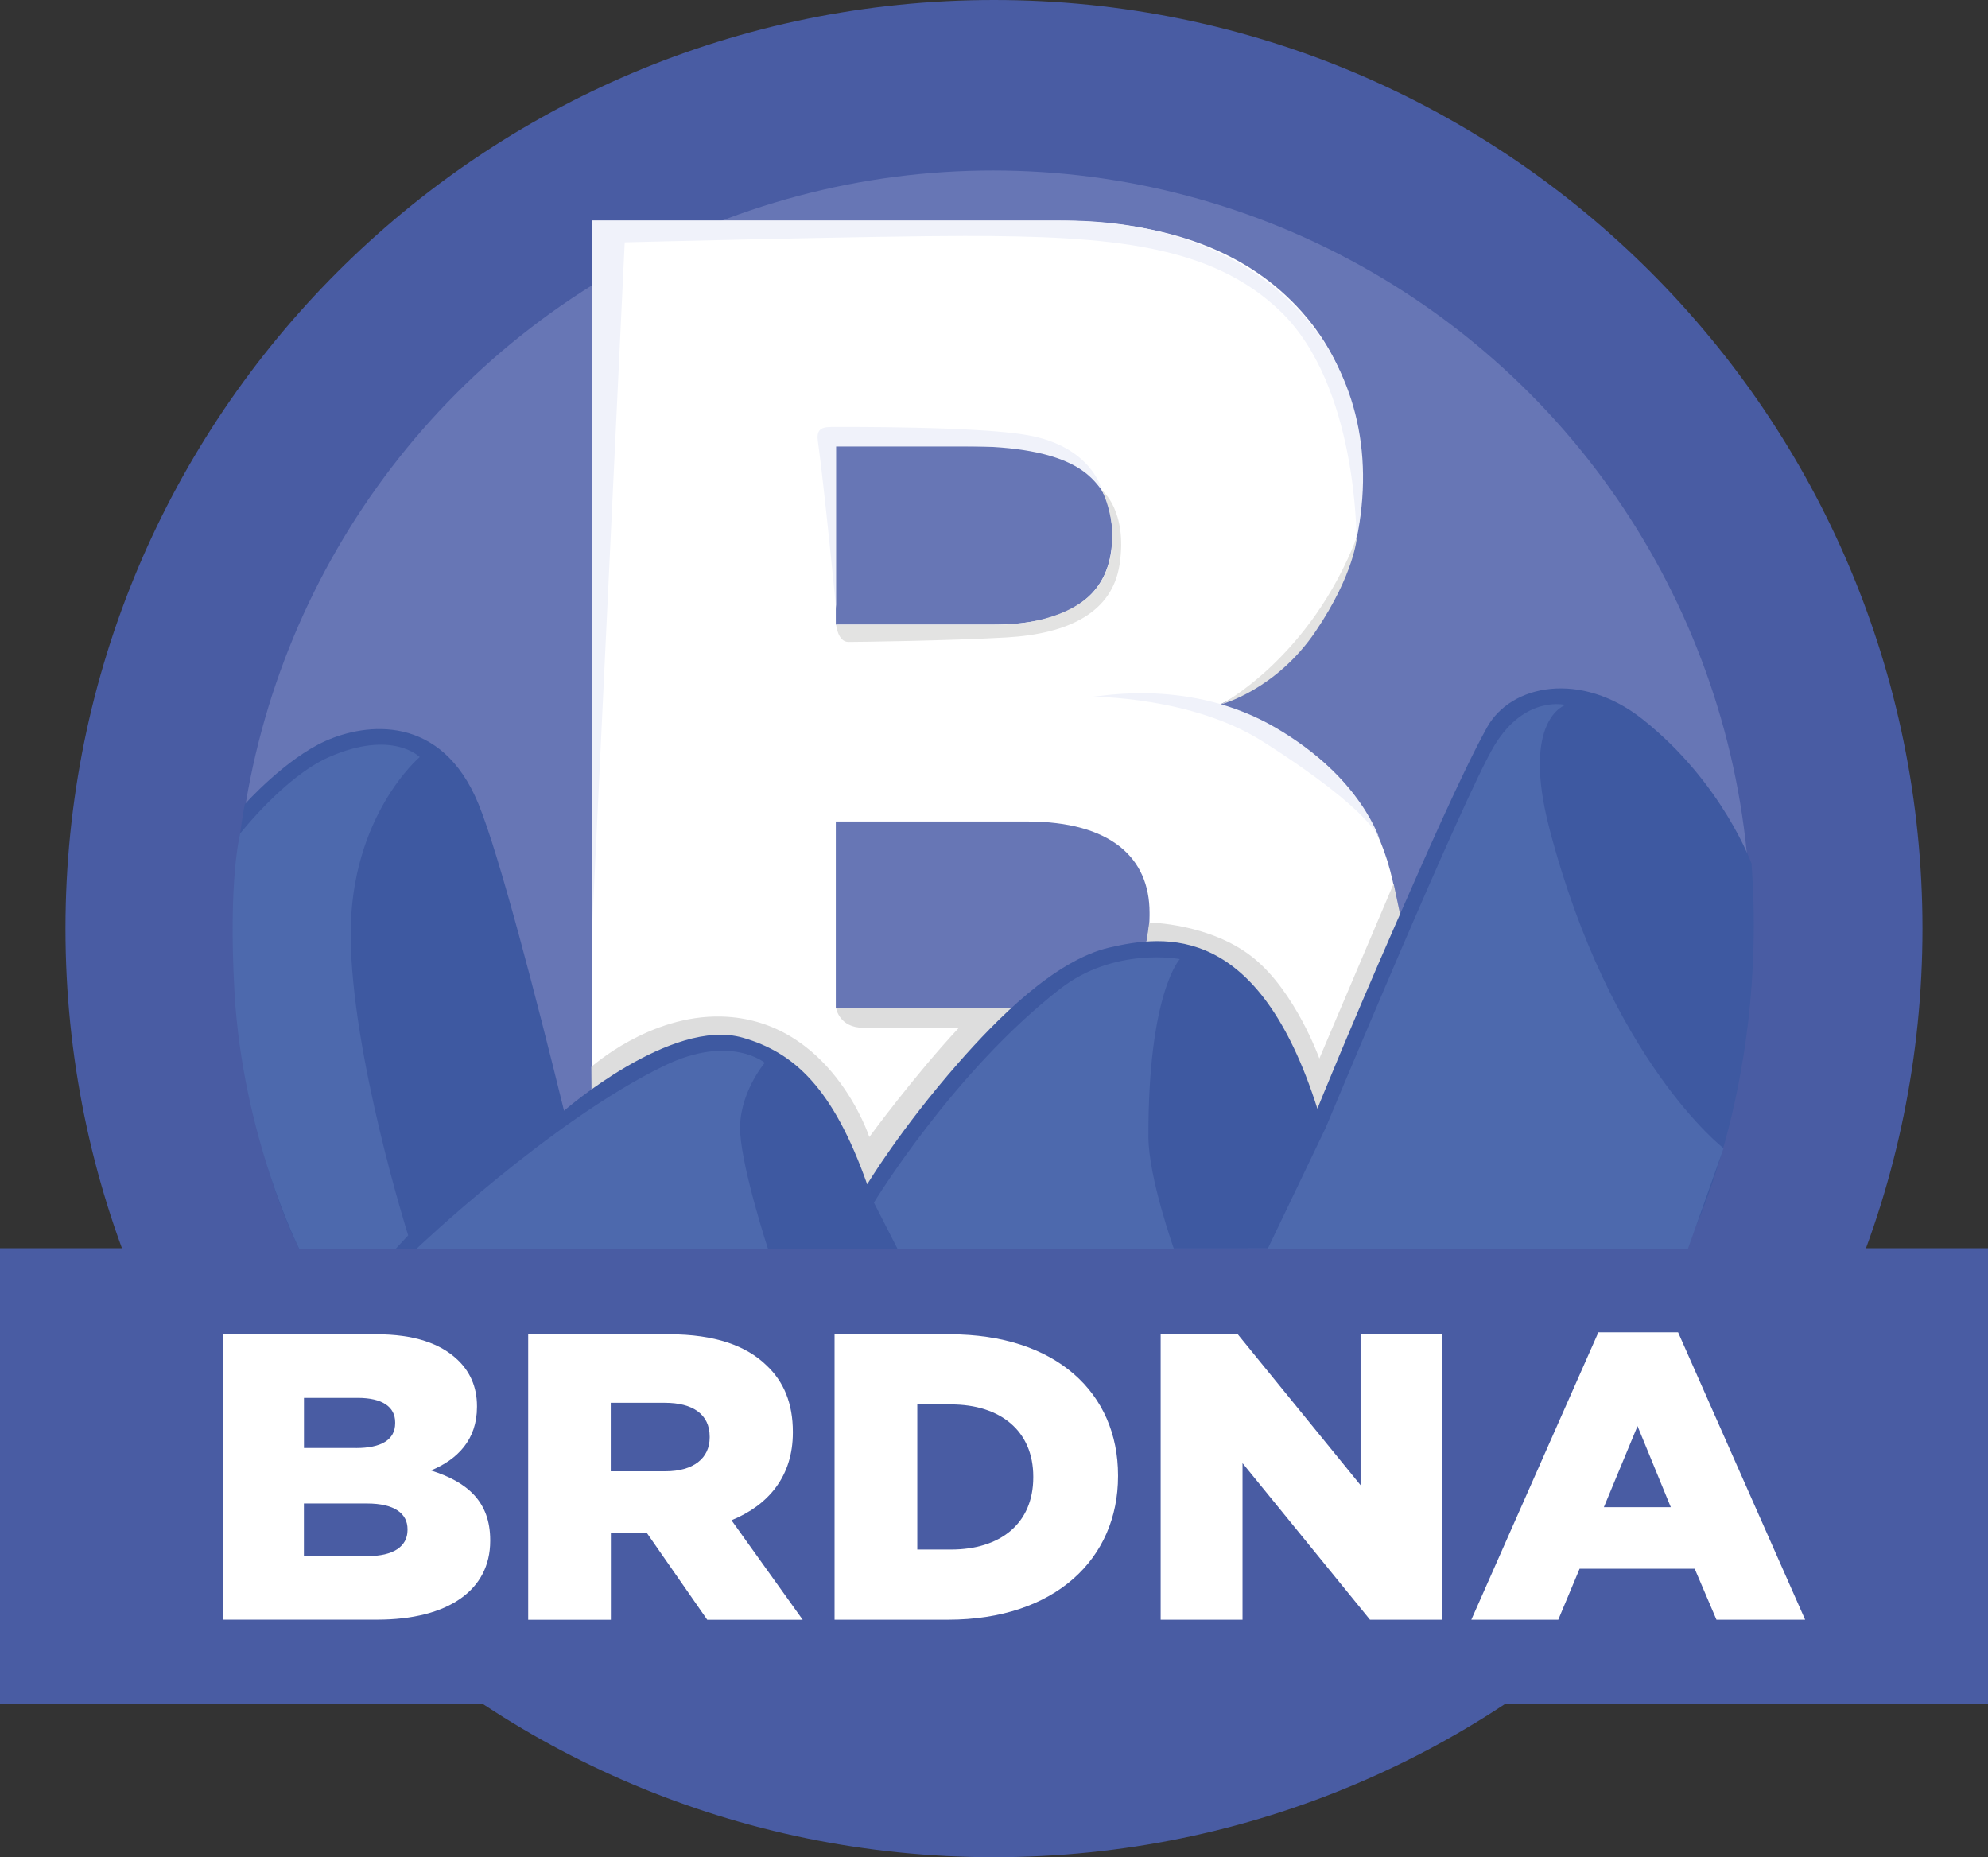 <?xml version="1.0" encoding="UTF-8"?><svg id="Vrstva_2" xmlns="http://www.w3.org/2000/svg" viewBox="0 0 363.77 339.81"><rect x="0" y="0" width="363.77" height="339.81" fill="#333333" stroke="none"/><defs><style>.cls-1{fill:#495ca3;}.cls-1,.cls-2,.cls-3,.cls-4,.cls-5,.cls-6,.cls-7,.cls-8{stroke-width:0px;}.cls-2{fill:#4d69ad;}.cls-3{fill:#3e59a1;}.cls-4{fill:#ddd;}.cls-5{fill:#f0f2fa;}.cls-6{fill:#fff;}.cls-7{fill:#e3e3e2;}.cls-8{fill:#6776b5;}</style></defs><g id="Vrstva_1-2"><path class="cls-1" d="m181.88,0c93.84,0,169.9,76.07,169.9,169.9s-76.07,169.9-169.9,169.9S11.98,263.74,11.98,169.9,88.05,0,181.88,0"/><circle class="cls-8" cx="181.7" cy="169.81" r="138.62"/><path class="cls-6" d="m108.29,40.36h84.81c20.79,0,35.44,5.83,45.12,16.7,6.62,7.41,10.63,17.22,10.63,29.93l.42.54c0,21.45-11.29,34.16-25.94,41.32,20.08,7.42,32.84,20.14,32.84,45.31v.53c0,31.79-23.15,51.14-62.61,51.14h-85.29V40.36Zm73.47,73.92c13.94,0,21.74-5.3,21.74-16.16v-.53c0-10.07-7.09-15.9-20.79-15.9h-29.77v32.59h28.82Zm6.62,70.2c13.94,0,21.97-6.09,21.97-16.96v-.53c0-10.06-7.09-16.69-22.44-16.69h-34.97v34.17h35.44Z"/><rect class="cls-1" y="228.38" width="363.77" height="83.33"/><path class="cls-6" d="m40.87,244.13h28c6.86,0,11.7,1.64,14.9,4.7,2.18,2.09,3.51,4.85,3.51,8.43v.15c0,6.04-3.59,9.62-8.42,11.63,6.63,2.09,10.84,5.67,10.84,12.75v.15c0,8.95-7.64,14.39-20.67,14.39h-28.16v-52.21Zm24.26,20.81c4.6,0,7.18-1.49,7.18-4.55v-.15c0-2.83-2.34-4.48-6.86-4.48h-9.83v9.17h9.52Zm2.18,19.76c4.6,0,7.26-1.71,7.26-4.77v-.15c0-2.83-2.34-4.7-7.41-4.7h-11.55v9.62h11.7Z"/><path class="cls-6" d="m96.63,244.13h25.82c8.35,0,14.12,2.09,17.79,5.67,3.2,2.98,4.84,7.01,4.84,12.16v.15c0,7.98-4.45,13.27-11.23,16.04l13.03,18.2h-17.47l-11-15.81h-6.63v15.81h-15.13v-52.21Zm25.12,25.06c5.15,0,8.11-2.39,8.11-6.19v-.15c0-4.1-3.12-6.19-8.19-6.19h-9.91v12.53h9.99Z"/><path class="cls-6" d="m152.71,244.13h21.06c19.5,0,30.81,10.74,30.81,25.81v.15c0,15.06-11.47,26.25-31.12,26.25h-20.75v-52.21Zm21.3,39.38c9.05,0,15.06-4.77,15.06-13.2v-.15c0-8.35-6.01-13.2-15.06-13.2h-6.16v26.55h6.16Z"/><path class="cls-6" d="m212.37,244.13h14.12l22.47,27.6v-27.6h14.98v52.21h-13.26l-23.32-28.64v28.64h-14.98v-52.21Z"/><path class="cls-6" d="m292.47,243.76h14.59l23.25,52.58h-16.23l-3.98-9.32h-21.06l-3.9,9.32h-15.91l23.25-52.58Zm13.26,32l-6.09-14.84-6.16,14.84h12.25Z"/><path class="cls-4" d="m108.25,201.02l-.04-5.82s10.63-9.57,23.84-9.21c20.02.55,27.02,22.04,27.02,22.04,0,0,8.26-11.29,16.42-20.02,0,0-13.16.03-17.53.03s-4.96-3.55-4.96-3.55h34.91s-34.16,42.47-34.22,42.27-45.43-25.74-45.43-25.74Z"/><path class="cls-4" d="m210.29,168.79l-.92,6.82s28.56,36.8,28.74,35.91,18.5-42.26,18.5-42.26l-1.6-7.58-13.59,31.99s-4.4-12.32-12.2-18.52c-7.81-6.21-18.94-6.36-18.94-6.36Z"/><path class="cls-7" d="m152.99,114.29s.32,3.16,2.24,3.16,18.36-.22,28.92-.82c11.54-.66,19.41-4.66,20.72-13.39,1.48-9.84-3.24-13.53-3.24-13.53,0,0,4.19,8.08.21,16.06-3.05,6.11-11.9,8.51-19.12,8.51-14.43,0-29.74,0-29.74,0Z"/><path class="cls-3" d="m44.81,147.12s7.41-8.29,14.79-11.57c7.37-3.28,21.18-5.03,27.97,11.59,3.82,9.36,10.52,35.25,15.64,56.09,0,0,19.66-17.16,32.74-13.36,9.25,2.68,16.43,9.01,22.73,26.82,0,0,6.05-10.1,16.77-22.31,6.86-7.8,17.52-18.7,27.57-21.02,10.19-2.35,27.24-4.53,38.04,29.49,0,0,5.71-14.13,14.46-34.08,4.75-10.83,12.09-27.63,16.6-35.72,4.4-7.89,17.23-10.32,28.4-1.49,14.59,11.53,19.98,26.44,19.98,26.44,3.07,41.97-12.03,70.37-12.03,70.37l-253.68.17s-7.14-12.93-10.65-37.16c-3.51-24.23.66-44.26.66-44.26Z"/><path class="cls-2" d="m43.95,152.5s8.17-10.44,16.26-13.99c11.59-5.09,16.59,0,16.59,0,0,0-12.72,10.74-12.63,32.6s10.52,54.92,10.52,54.92l-2.37,2.55h-17.52s-10.4-20.65-11.89-47.05c-1.17-20.87,1.04-29.02,1.04-29.02Z"/><path class="cls-2" d="m76.12,228.57h64.43s-4.63-14.16-5.1-21.23c-.46-7.07,4.49-12.89,4.49-12.89,0,0-6.35-5.29-18.37.53-20.8,10.06-45.45,33.59-45.45,33.59Z"/><path class="cls-2" d="m159.91,220.03l4.36,8.54h50.56s-4.67-13.1-4.69-20.57c-.07-26.37,5.75-32.52,5.75-32.52,0,0-11.91-2.32-21.88,5.42-19.56,15.2-34.1,39.13-34.1,39.13Z"/><path class="cls-2" d="m231.93,228.57l10.65-22.23s25.28-60.74,30.9-69.99c5.62-9.25,12.99-7.37,12.99-7.37,0,0-8.22,2.5-2.93,22.71,11.12,42.43,31.84,58.4,31.84,58.4l-6.55,18.49h-76.9Z"/><path class="cls-5" d="m108.34,169.81V40.36h86.55c37.21,0,60.16,25.51,53.32,58.34,0,0,.26-28.06-13.88-41.71-12.64-12.2-31.04-13.82-57.81-13.82-16.21,0-62.21,1.17-62.21,1.17l-5.97,125.47Z"/><path class="cls-5" d="m199.86,127.48s18.19-.08,31.23,8.2c20.75,13.18,21.44,18.14,21.44,18.14,0,0-3.26-11.48-19.19-20.73-15.43-8.96-31.72-5.69-33.48-5.6Z"/><path class="cls-5" d="m152.99,111.37v-29.74h23.53c19.79,0,23.19,5.7,25.12,8.07,0,0-1.76-8.01-13.68-10.09-9.35-1.64-33.71-1.49-35.81-1.49s-2.78.64-2.48,2.71c1.13,7.99,3.33,30.54,3.33,30.54Z"/><path class="cls-7" d="m248.3,98.26c-8.57,22.18-24.89,30.62-24.89,30.62,0,0,10.07-2.61,17.35-13.4,7.08-10.49,7.54-17.22,7.54-17.22Z"/></g></svg>